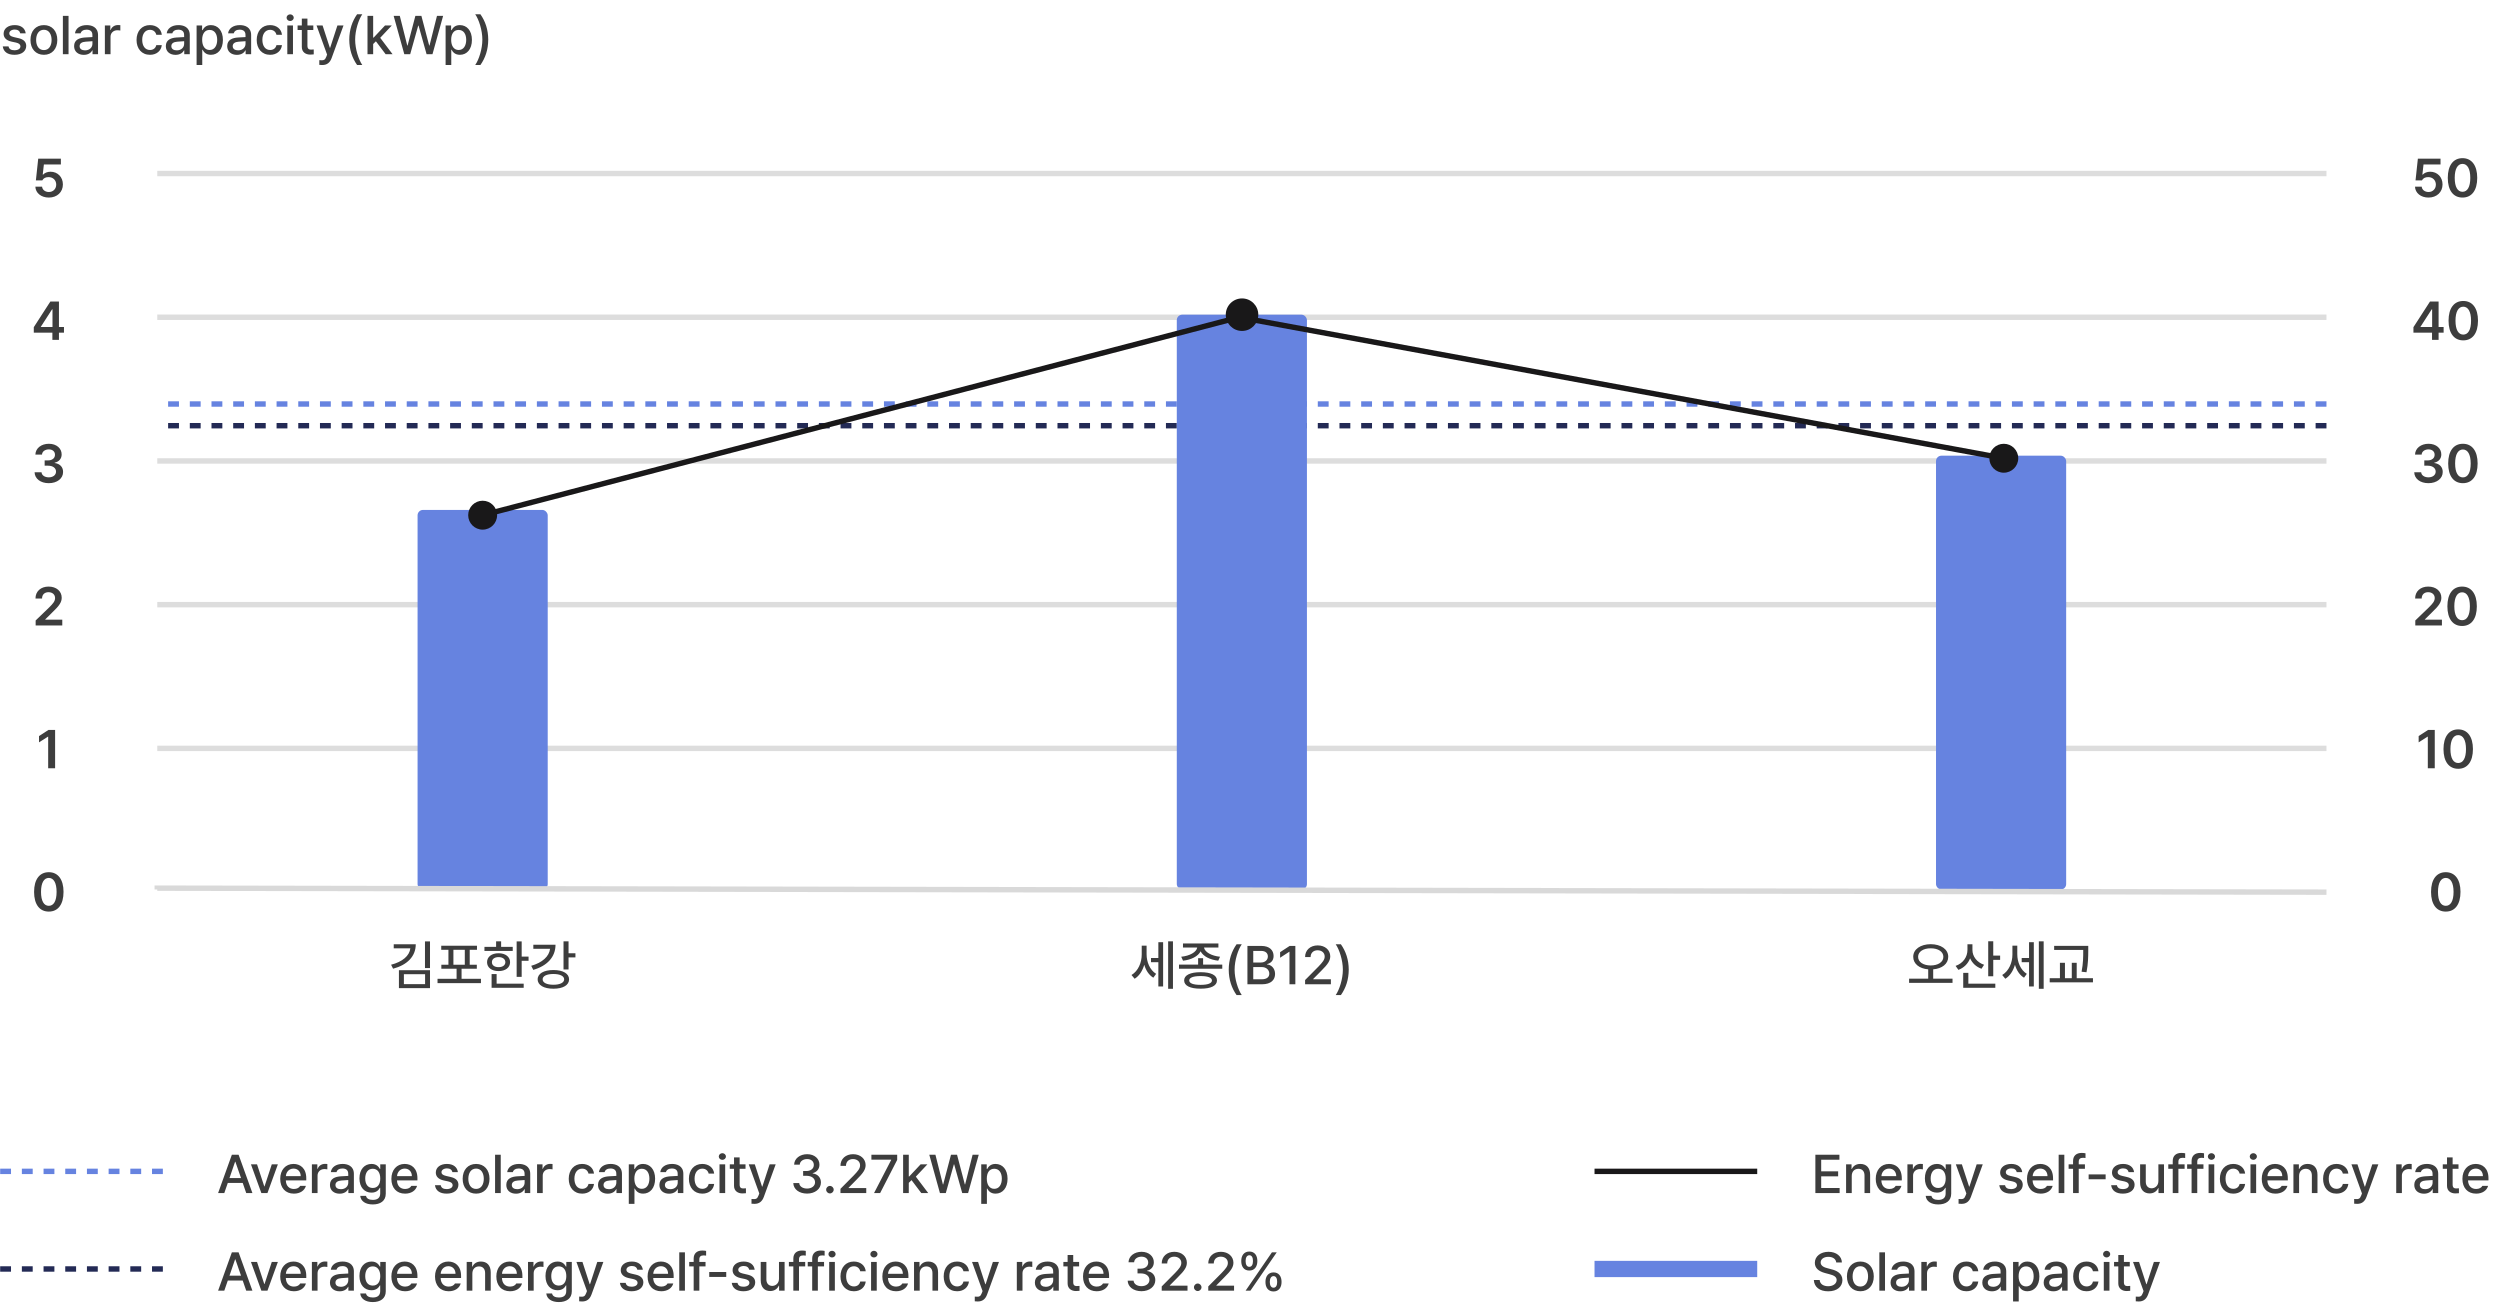 <svg xmlns="http://www.w3.org/2000/svg" width="461" height="241" viewBox="0 0 461 241" fill="none"><path d="M76.666 174.127C76.666 176.373 75.074 177.945 72.486 178.629L72.115 177.896C74.225 177.35 75.504 176.256 75.67 174.869H72.603V174.127H76.666ZM79.293 173.59V178.512H78.365V173.59H79.293ZM79.293 178.902V182.213H73.561V178.902H79.293ZM74.478 179.645V181.471H78.385V179.645H74.478ZM88.688 180.494V181.285H80.68V180.494H84.195V178.629H81.383V177.896H82.691V175.143H81.363V174.391H87.955V175.143H86.617V177.896H87.926V178.629H85.113V180.494H88.688ZM83.609 177.896H85.709V175.143H83.609V177.896ZM96.197 173.59V176.402H97.467V177.174H96.197V180.133H95.269V173.59H96.197ZM94.547 174.605V175.357H89.332V174.605H91.481V173.58H92.408V174.605H94.547ZM91.939 175.777C93.199 175.777 94.059 176.432 94.059 177.428C94.059 178.424 93.199 179.068 91.939 179.068C90.67 179.068 89.811 178.424 89.811 177.428C89.811 176.432 90.67 175.777 91.939 175.777ZM91.939 176.49C91.197 176.49 90.699 176.852 90.709 177.428C90.699 177.994 91.197 178.346 91.939 178.346C92.682 178.346 93.18 177.994 93.189 177.428C93.18 176.852 92.682 176.49 91.939 176.49ZM96.568 181.393V182.145H90.65V179.615H91.578V181.393H96.568ZM104.84 173.58V175.787H106.109V176.539H104.84V178.775H103.912V173.58H104.84ZM102.438 174.205C102.438 176.471 100.904 178.102 98.336 178.844L97.955 178.092C100.001 177.511 101.266 176.373 101.432 174.957H98.346V174.205H102.438ZM102.047 178.873C103.814 178.873 104.938 179.527 104.938 180.592C104.938 181.666 103.814 182.32 102.047 182.32C100.289 182.32 99.137 181.666 99.147 180.592C99.137 179.527 100.289 178.873 102.047 178.873ZM102.047 179.605C100.826 179.605 100.055 179.977 100.064 180.592C100.055 181.207 100.826 181.588 102.047 181.588C103.258 181.588 104.029 181.207 104.029 180.592C104.029 179.977 103.258 179.605 102.047 179.605Z" fill="#3D3D3D"></path><path d="M211.432 175.973C211.432 177.369 212.018 178.863 213.189 179.576L212.672 180.289C211.852 179.796 211.295 178.922 211.002 177.906C210.675 179.02 210.074 179.967 209.225 180.484L208.648 179.791C209.889 179.049 210.533 177.506 210.533 176.012V174.381H211.432V175.973ZM216.295 173.58V182.33H215.406V173.58H216.295ZM214.479 173.746V181.9H213.6V177.428H212.242V176.656H213.6V173.746H214.479ZM221.852 176.695V177.877H225.387V178.639H217.408V177.877H220.934V176.695H221.852ZM221.393 179.273C223.287 179.273 224.41 179.811 224.41 180.797C224.41 181.773 223.287 182.32 221.393 182.311C219.488 182.32 218.355 181.773 218.355 180.797C218.355 179.811 219.488 179.273 221.393 179.273ZM221.393 179.986C220.045 179.986 219.293 180.27 219.293 180.797C219.293 181.324 220.045 181.607 221.393 181.607C222.721 181.607 223.482 181.324 223.482 180.797C223.482 180.27 222.721 179.986 221.393 179.986ZM224.674 173.98V174.723H222.018C222.149 175.558 223.39 176.266 224.977 176.422L224.645 177.154C223.121 176.979 221.871 176.354 221.393 175.426C220.914 176.354 219.664 176.979 218.15 177.154L217.818 176.422C219.396 176.266 220.636 175.567 220.768 174.723H218.141V173.98H224.674ZM226.578 178.805C226.588 176.969 227.105 175.436 228.023 174.127H228.98C228.307 175.094 227.662 177.066 227.662 178.805C227.662 180.553 228.307 182.516 228.98 183.492H228.023C227.105 182.184 226.588 180.65 226.578 178.805ZM230.025 181.5V174.43H232.613C234.117 174.43 234.85 175.24 234.85 176.285C234.85 177.164 234.312 177.613 233.658 177.779V177.848C234.361 177.887 235.123 178.502 235.123 179.596C235.123 180.68 234.381 181.5 232.73 181.5H230.025ZM232.633 180.582C233.648 180.582 234.059 180.133 234.059 179.547C234.059 178.873 233.521 178.326 232.672 178.326H231.1V180.582H232.633ZM232.525 177.486C233.238 177.486 233.795 177.047 233.795 176.373C233.795 175.787 233.395 175.348 232.545 175.348H231.1V177.486H232.525ZM238.863 174.43V181.5H237.779V175.504H237.74L236.051 176.607V175.582L237.809 174.43H238.863ZM240.66 181.5V180.719L243.111 178.248C243.883 177.438 244.273 176.988 244.273 176.373C244.273 175.68 243.707 175.23 242.965 175.23C242.184 175.23 241.676 175.729 241.676 176.48H240.66C240.65 175.191 241.637 174.332 242.984 174.332C244.352 174.332 245.289 175.191 245.299 176.344C245.289 177.135 244.918 177.76 243.59 179.068L242.154 180.523V180.582H245.416V181.5H240.66ZM248.707 178.805C248.697 180.65 248.18 182.184 247.262 183.492H246.305C246.979 182.516 247.623 180.553 247.623 178.805C247.623 177.066 246.979 175.094 246.305 174.127H247.262C248.18 175.436 248.697 176.969 248.707 178.805Z" fill="#3D3D3D"></path><path d="M356.021 174.107C357.896 174.117 359.254 175.035 359.254 176.432C359.254 177.745 358.116 178.609 356.48 178.746V180.465H360.045V181.236H352.037V180.465H355.562V178.746C353.937 178.609 352.799 177.745 352.799 176.432C352.799 175.035 354.156 174.117 356.021 174.107ZM356.021 174.869C354.674 174.859 353.697 175.484 353.697 176.432C353.697 177.418 354.674 178.023 356.021 178.033C357.379 178.023 358.355 177.418 358.355 176.432C358.355 175.484 357.379 174.859 356.021 174.869ZM363.717 175.182C363.717 176.354 364.537 177.457 365.865 177.906L365.387 178.639C364.405 178.292 363.678 177.594 363.287 176.715C362.906 177.696 362.154 178.463 361.129 178.844L360.611 178.111C361.998 177.633 362.799 176.461 362.799 175.152V174.117H363.717V175.182ZM367.555 173.57V176.207H368.824V176.998H367.555V180.025H366.627V173.57H367.555ZM367.936 181.393V182.145H362.018V179.4H362.965V181.393H367.936ZM371.988 175.973C371.988 177.369 372.574 178.863 373.746 179.576L373.229 180.289C372.408 179.796 371.852 178.922 371.559 177.906C371.231 179.02 370.631 179.967 369.781 180.484L369.205 179.791C370.445 179.049 371.09 177.506 371.09 176.012V174.381H371.988V175.973ZM376.852 173.58V182.33H375.963V173.58H376.852ZM375.035 173.746V181.9H374.156V177.428H372.799V176.656H374.156V173.746H375.035ZM385.074 174.42V175.357C385.064 176.461 385.064 177.613 384.752 179.283L383.844 179.186C384.146 177.604 384.146 176.432 384.146 175.357V175.172H378.785V174.42H385.074ZM385.943 180.377V181.148H377.965V180.377H379.85V177.545H380.777V180.377H382.037V177.545H382.945V180.377H385.943Z" fill="#3D3D3D"></path><path d="M429 78.5H29" stroke="#232A55" stroke-dasharray="2 2"></path><path d="M429 32H29" stroke="#DDDDDD"></path><path d="M429 58.5H29" stroke="#DDDDDD"></path><path d="M429 85H29" stroke="#DDDDDD"></path><path d="M429 111.5H29" stroke="#DDDDDD"></path><path d="M429 138H29" stroke="#DDDDDD"></path><rect x="77" y="94.029" width="24" height="70" rx="1" fill="#6683E0"></rect><rect x="217" y="58.029" width="24" height="106" rx="1" fill="#6683E0"></rect><rect x="357" y="84.029" width="24" height="80" rx="1" fill="#6683E0"></rect><path d="M29 164.019L29 163.776L429 164.514" stroke="#D9D9D9"></path><path d="M429 74.5H29" stroke="#6683E0" stroke-dasharray="2 2"></path><path d="M86.333 95C86.333 96.473 87.527 97.667 89 97.667C90.473 97.667 91.667 96.473 91.667 95C91.667 93.527 90.473 92.333 89 92.333C87.527 92.333 86.333 93.527 86.333 95ZM228.5 58.5L228.591 58.008L228.481 57.988L228.373 58.016L228.5 58.5ZM366.833 84.5C366.833 85.973 368.027 87.167 369.5 87.167C370.973 87.167 372.167 85.973 372.167 84.5C372.167 83.027 370.973 81.833 369.5 81.833C368.027 81.833 366.833 83.027 366.833 84.5ZM89.127 95.484L228.627 58.984L228.373 58.016L88.873 94.516L89.127 95.484ZM228.409 58.992L369.409 84.992L369.591 84.008L228.591 58.008L228.409 58.992Z" fill="#191819"></path><path d="M9.01 36.431C7.594 36.431 6.559 35.591 6.52 34.419H7.76C7.799 34.995 8.336 35.405 9.01 35.405C9.801 35.405 10.367 34.829 10.367 34.048C10.367 33.237 9.781 32.661 8.971 32.661C8.424 32.651 8.023 32.847 7.799 33.267H6.617L7.047 29.263H11.227V30.327H8.092L7.877 32.202H7.945C8.219 31.89 8.736 31.665 9.312 31.665C10.631 31.665 11.598 32.651 11.598 34.009C11.598 35.425 10.533 36.431 9.01 36.431Z" fill="#3D3D3D"></path><path d="M6.231 61.349V60.333L9.288 55.597H10.87V60.304H11.798V61.349H10.87V62.667H9.659V61.349H6.231ZM7.53 60.304H9.679V57.042H9.601L7.53 60.255V60.304Z" fill="#3D3D3D"></path><path d="M8.995 89.098C7.481 89.098 6.407 88.277 6.378 87.086H7.657C7.696 87.652 8.263 88.023 8.995 88.023C9.776 88.023 10.333 87.594 10.333 86.969C10.333 86.334 9.786 85.875 8.868 85.875H8.233V84.898H8.868C9.62 84.898 10.148 84.478 10.138 83.863C10.148 83.268 9.698 82.867 9.005 82.867C8.341 82.867 7.765 83.238 7.745 83.834H6.524C6.554 82.643 7.628 81.832 9.015 81.832C10.45 81.832 11.378 82.711 11.368 83.795C11.378 84.586 10.851 85.162 10.079 85.318V85.377C11.075 85.514 11.642 86.148 11.632 87.037C11.642 88.228 10.528 89.098 8.995 89.098Z" fill="#3D3D3D"></path><path d="M6.573 115.333V114.415L9.073 112.003C9.786 111.29 10.157 110.87 10.157 110.274C10.157 109.62 9.64 109.2 8.946 109.2C8.214 109.2 7.745 109.659 7.755 110.372H6.544C6.534 109.034 7.54 108.165 8.956 108.165C10.401 108.165 11.378 109.024 11.378 110.216C11.378 111.017 10.987 111.661 9.601 112.97L8.341 114.22V114.269H11.485V115.333H6.573Z" fill="#3D3D3D"></path><path d="M10.162 134.597V141.667H8.883V135.837H8.844L7.193 136.892V135.729L8.941 134.597H10.162Z" fill="#3D3D3D"></path><path d="M9 168.098C7.301 168.098 6.285 166.779 6.285 164.465C6.285 162.16 7.301 160.832 9 160.832C10.69 160.832 11.715 162.16 11.715 164.465C11.715 166.779 10.699 168.098 9 168.098ZM9 167.033C9.889 167.033 10.435 166.164 10.435 164.465C10.435 162.775 9.879 161.887 9 161.887C8.121 161.887 7.564 162.775 7.564 164.465C7.564 166.164 8.111 167.033 9 167.033Z" fill="#3D3D3D"></path><path d="M447.816 36.431C446.4 36.431 445.365 35.591 445.326 34.419H446.566C446.605 34.995 447.143 35.405 447.816 35.405C448.607 35.405 449.174 34.829 449.174 34.048C449.174 33.237 448.588 32.661 447.777 32.661C447.23 32.651 446.83 32.847 446.605 33.267H445.424L445.854 29.263H450.033V30.327H446.898L446.684 32.202H446.752C447.025 31.89 447.543 31.665 448.119 31.665C449.438 31.665 450.404 32.651 450.404 34.009C450.404 35.425 449.34 36.431 447.816 36.431ZM454.086 36.431C452.387 36.431 451.371 35.112 451.371 32.798C451.371 30.493 452.387 29.165 454.086 29.165C455.775 29.165 456.801 30.493 456.801 32.798C456.801 35.112 455.785 36.431 454.086 36.431ZM454.086 35.366C454.975 35.366 455.521 34.497 455.521 32.798C455.521 31.108 454.965 30.22 454.086 30.22C453.207 30.22 452.65 31.108 452.65 32.798C452.65 34.497 453.197 35.366 454.086 35.366Z" fill="#3D3D3D"></path><path d="M445.038 61.349V60.333L448.095 55.597H449.677V60.304H450.604V61.349H449.677V62.667H448.466V61.349H445.038ZM446.337 60.304H448.485V57.042H448.407L446.337 60.255V60.304ZM454.228 62.765C452.528 62.765 451.513 61.446 451.513 59.132C451.513 56.827 452.528 55.499 454.228 55.499C455.917 55.499 456.942 56.827 456.942 59.132C456.942 61.446 455.927 62.765 454.228 62.765ZM454.228 61.7C455.116 61.7 455.663 60.831 455.663 59.132C455.663 57.442 455.106 56.554 454.228 56.554C453.349 56.554 452.792 57.442 452.792 59.132C452.792 60.831 453.339 61.7 454.228 61.7Z" fill="#3D3D3D"></path><path d="M447.802 89.098C446.288 89.098 445.214 88.277 445.185 87.086H446.464C446.503 87.652 447.069 88.023 447.802 88.023C448.583 88.023 449.14 87.594 449.14 86.969C449.14 86.334 448.593 85.875 447.675 85.875H447.04V84.898H447.675C448.427 84.898 448.954 84.478 448.944 83.863C448.954 83.268 448.505 82.867 447.812 82.867C447.147 82.867 446.571 83.238 446.552 83.834H445.331C445.36 82.643 446.435 81.832 447.821 81.832C449.257 81.832 450.185 82.711 450.175 83.795C450.185 84.586 449.657 85.162 448.886 85.318V85.377C449.882 85.514 450.448 86.148 450.438 87.037C450.448 88.228 449.335 89.098 447.802 89.098ZM454.159 89.098C452.46 89.098 451.444 87.779 451.444 85.465C451.444 83.16 452.46 81.832 454.159 81.832C455.849 81.832 456.874 83.16 456.874 85.465C456.874 87.779 455.858 89.098 454.159 89.098ZM454.159 88.033C455.048 88.033 455.595 87.164 455.595 85.465C455.595 83.775 455.038 82.887 454.159 82.887C453.28 82.887 452.724 83.775 452.724 85.465C452.724 87.164 453.271 88.033 454.159 88.033Z" fill="#3D3D3D"></path><path d="M445.38 115.333V114.415L447.88 112.003C448.593 111.29 448.964 110.87 448.964 110.274C448.964 109.62 448.446 109.2 447.753 109.2C447.021 109.2 446.552 109.659 446.562 110.372H445.351C445.341 109.034 446.347 108.165 447.763 108.165C449.208 108.165 450.185 109.024 450.185 110.216C450.185 111.017 449.794 111.661 448.407 112.97L447.147 114.22V114.269H450.292V115.333H445.38ZM454.013 115.431C452.313 115.431 451.298 114.112 451.298 111.798C451.298 109.493 452.313 108.165 454.013 108.165C455.702 108.165 456.728 109.493 456.728 111.798C456.728 114.112 455.712 115.431 454.013 115.431ZM454.013 114.366C454.901 114.366 455.448 113.497 455.448 111.798C455.448 110.108 454.892 109.22 454.013 109.22C453.134 109.22 452.577 110.108 452.577 111.798C452.577 113.497 453.124 114.366 454.013 114.366Z" fill="#3D3D3D"></path><path d="M448.969 134.597V141.667H447.689V135.837H447.65L446 136.892V135.729L447.748 134.597H448.969ZM453.295 141.765C451.596 141.765 450.58 140.446 450.58 138.132C450.58 135.827 451.596 134.499 453.295 134.499C454.984 134.499 456.01 135.827 456.01 138.132C456.01 140.446 454.994 141.765 453.295 141.765ZM453.295 140.7C454.184 140.7 454.73 139.831 454.73 138.132C454.73 136.442 454.174 135.554 453.295 135.554C452.416 135.554 451.859 136.442 451.859 138.132C451.859 139.831 452.406 140.7 453.295 140.7Z" fill="#3D3D3D"></path><path d="M451 168.098C449.301 168.098 448.285 166.779 448.285 164.465C448.285 162.16 449.301 160.832 451 160.832C452.689 160.832 453.715 162.16 453.715 164.465C453.715 166.779 452.699 168.098 451 168.098ZM451 167.033C451.889 167.033 452.436 166.164 452.436 164.465C452.436 162.775 451.879 161.887 451 161.887C450.121 161.887 449.564 162.775 449.564 164.465C449.564 166.164 450.111 167.033 451 167.033Z" fill="#3D3D3D"></path><path d="M3.732 6.143C3.635 5.723 3.303 5.449 2.727 5.449C2.131 5.449 1.701 5.762 1.711 6.162C1.701 6.475 1.955 6.699 2.541 6.836L3.381 7.031C4.357 7.246 4.826 7.715 4.836 8.467C4.826 9.424 4.025 10.107 2.668 10.107C1.398 10.107 0.637 9.541 0.51 8.555H1.574C1.662 9.033 2.033 9.268 2.658 9.268C3.332 9.268 3.762 8.994 3.771 8.545C3.762 8.203 3.508 7.979 2.951 7.852L2.121 7.676C1.164 7.461 0.666 6.953 0.666 6.221C0.666 5.273 1.486 4.629 2.717 4.629C3.898 4.629 4.631 5.234 4.738 6.143H3.732ZM8.098 10.107C6.594 10.107 5.617 9.014 5.617 7.373C5.617 5.723 6.594 4.629 8.098 4.629C9.592 4.629 10.568 5.723 10.568 7.373C10.568 9.014 9.592 10.107 8.098 10.107ZM8.098 9.238C9.055 9.238 9.514 8.389 9.514 7.373C9.514 6.357 9.055 5.488 8.098 5.488C7.121 5.488 6.662 6.357 6.662 7.373C6.662 8.389 7.121 9.238 8.098 9.238ZM12.639 2.93V10H11.594V2.93H12.639ZM13.664 8.506C13.664 7.295 14.69 6.982 15.646 6.914C15.998 6.89 16.794 6.846 17.043 6.836L17.033 6.416C17.033 5.82 16.672 5.469 15.959 5.469C15.344 5.469 14.973 5.752 14.865 6.143H13.83C13.928 5.264 14.748 4.629 15.998 4.629C16.838 4.629 18.078 4.941 18.078 6.475V10H17.062V9.277H17.023C16.818 9.678 16.33 10.117 15.451 10.117C14.445 10.117 13.664 9.541 13.664 8.506ZM14.68 8.516C14.68 9.023 15.1 9.287 15.685 9.287C16.535 9.287 17.043 8.721 17.043 8.086V7.598L15.793 7.686C15.109 7.734 14.68 7.988 14.68 8.516ZM19.338 10V4.697H20.344V5.537H20.402C20.598 4.971 21.125 4.619 21.75 4.619C21.877 4.619 22.082 4.629 22.189 4.639V5.635C22.102 5.615 21.857 5.576 21.643 5.576C20.92 5.576 20.383 6.074 20.383 6.768V10H19.338ZM27.658 10.107C26.115 10.107 25.178 8.965 25.178 7.373C25.178 5.752 26.145 4.629 27.639 4.629C28.85 4.629 29.729 5.342 29.836 6.416H28.82C28.713 5.918 28.312 5.498 27.658 5.498C26.799 5.498 26.223 6.211 26.223 7.344C26.223 8.506 26.789 9.219 27.658 9.219C28.244 9.219 28.693 8.896 28.82 8.32H29.836C29.719 9.346 28.908 10.107 27.658 10.107ZM30.578 8.506C30.578 7.295 31.604 6.982 32.56 6.914C32.912 6.89 33.708 6.846 33.957 6.836L33.947 6.416C33.947 5.82 33.586 5.469 32.873 5.469C32.258 5.469 31.887 5.752 31.779 6.143H30.744C30.842 5.264 31.662 4.629 32.912 4.629C33.752 4.629 34.992 4.941 34.992 6.475V10H33.977V9.277H33.938C33.732 9.678 33.244 10.117 32.365 10.117C31.359 10.117 30.578 9.541 30.578 8.506ZM31.594 8.516C31.594 9.023 32.014 9.287 32.6 9.287C33.449 9.287 33.957 8.721 33.957 8.086V7.598L32.707 7.686C32.023 7.734 31.594 7.988 31.594 8.516ZM36.252 11.992V4.697H37.268V5.557H37.355C37.541 5.225 37.902 4.629 38.879 4.629C40.158 4.629 41.105 5.635 41.105 7.363C41.105 9.072 40.178 10.107 38.889 10.107C37.922 10.107 37.541 9.521 37.355 9.17H37.297V11.992H36.252ZM37.277 7.344C37.277 8.457 37.766 9.219 38.654 9.219C39.572 9.219 40.051 8.408 40.051 7.344C40.051 6.299 39.582 5.518 38.654 5.518C37.756 5.518 37.277 6.24 37.277 7.344ZM41.897 8.506C41.897 7.295 42.922 6.982 43.879 6.914C44.23 6.89 45.026 6.846 45.275 6.836L45.266 6.416C45.266 5.82 44.904 5.469 44.191 5.469C43.576 5.469 43.205 5.752 43.098 6.143H42.062C42.16 5.264 42.98 4.629 44.23 4.629C45.07 4.629 46.31 4.941 46.31 6.475V10H45.295V9.277H45.256C45.051 9.678 44.562 10.117 43.684 10.117C42.678 10.117 41.897 9.541 41.897 8.506ZM42.912 8.516C42.912 9.023 43.332 9.287 43.918 9.287C44.768 9.287 45.275 8.721 45.275 8.086V7.598L44.025 7.686C43.342 7.734 42.912 7.988 42.912 8.516ZM49.816 10.107C48.273 10.107 47.336 8.965 47.336 7.373C47.336 5.752 48.303 4.629 49.797 4.629C51.008 4.629 51.887 5.342 51.994 6.416H50.978C50.871 5.918 50.471 5.498 49.816 5.498C48.957 5.498 48.381 6.211 48.381 7.344C48.381 8.506 48.947 9.219 49.816 9.219C50.402 9.219 50.852 8.896 50.978 8.32H51.994C51.877 9.346 51.066 10.107 49.816 10.107ZM52.98 10V4.697H54.025V10H52.98ZM53.508 3.877C53.147 3.877 52.844 3.604 52.844 3.262C52.844 2.92 53.147 2.646 53.508 2.646C53.859 2.646 54.162 2.92 54.162 3.262C54.162 3.604 53.859 3.877 53.508 3.877ZM57.775 4.697V5.527H56.691V8.438C56.691 9.033 56.994 9.141 57.326 9.15C57.473 9.15 57.707 9.131 57.853 9.121V10.029C57.707 10.049 57.482 10.068 57.199 10.068C56.379 10.068 55.647 9.619 55.656 8.652V5.527H54.875V4.697H55.656V3.428H56.691V4.697H57.775ZM59.435 11.992C59.221 11.992 59.016 11.982 58.879 11.963V11.094C58.996 11.104 59.201 11.113 59.348 11.113C59.67 11.113 59.943 11.084 60.188 10.42L60.315 10.068L58.371 4.697H59.484L60.822 8.809H60.881L62.219 4.697H63.342L61.154 10.703C60.852 11.543 60.305 11.992 59.435 11.992ZM64.406 7.305C64.416 5.469 64.934 3.936 65.852 2.627H66.809C66.135 3.594 65.49 5.566 65.49 7.305C65.49 9.053 66.135 11.016 66.809 11.992H65.852C64.934 10.684 64.416 9.15 64.406 7.305ZM67.766 10V2.93H68.811V6.934H68.898L70.998 4.697H72.248L70.109 6.973L72.394 10H71.115L69.318 7.617L68.811 8.115V10H67.766ZM74.553 10L72.59 2.93H73.723L75.1 8.398H75.158L76.594 2.93H77.707L79.143 8.398H79.201L80.578 2.93H81.711L79.748 10H78.664L77.18 4.717H77.121L75.637 10H74.553ZM82.17 11.992V4.697H83.186V5.557H83.273C83.459 5.225 83.82 4.629 84.797 4.629C86.076 4.629 87.023 5.635 87.023 7.363C87.023 9.072 86.096 10.107 84.807 10.107C83.84 10.107 83.459 9.521 83.273 9.17H83.215V11.992H82.17ZM83.195 7.344C83.195 8.457 83.684 9.219 84.572 9.219C85.49 9.219 85.969 8.408 85.969 7.344C85.969 6.299 85.5 5.518 84.572 5.518C83.674 5.518 83.195 6.24 83.195 7.344ZM90.031 7.305C90.022 9.15 89.504 10.684 88.586 11.992H87.629C88.303 11.016 88.947 9.053 88.947 7.305C88.947 5.566 88.303 3.594 87.629 2.627H88.586C89.504 3.936 90.022 5.469 90.031 7.305Z" fill="#3D3D3D"></path><circle cx="229.031" cy="58.029" r="3" fill="#191819"></circle><path d="M30.031 216H15.031H0.031" stroke="#6683E0" stroke-dasharray="2 2"></path><path d="M41.359 220H40.217L42.756 212.93H43.996L46.545 220H45.402L44.758 218.135H42.004L41.359 220ZM42.316 217.236H44.445L43.4 214.219H43.352L42.316 217.236ZM51.242 214.697L49.318 220H48.195L46.272 214.697H47.395L48.732 218.77H48.781L50.119 214.697H51.242ZM54.191 220.107C52.629 220.107 51.672 219.033 51.672 217.383C51.672 215.752 52.648 214.629 54.123 214.629C55.334 214.629 56.477 215.381 56.477 217.295V217.666H52.707C52.736 218.672 53.327 219.248 54.201 219.248C54.797 219.248 55.178 218.994 55.353 218.672H56.408C56.174 219.531 55.353 220.107 54.191 220.107ZM52.717 216.885H55.451C55.451 216.074 54.934 215.488 54.133 215.488C53.298 215.488 52.756 216.133 52.717 216.885ZM57.512 220V214.697H58.518V215.537H58.576C58.772 214.971 59.299 214.619 59.924 214.619C60.051 214.619 60.256 214.629 60.363 214.639V215.635C60.275 215.615 60.031 215.576 59.816 215.576C59.094 215.576 58.557 216.074 58.557 216.768V220H57.512ZM60.842 218.506C60.842 217.295 61.867 216.982 62.824 216.914C63.176 216.89 63.972 216.846 64.221 216.836L64.211 216.416C64.211 215.82 63.85 215.469 63.137 215.469C62.522 215.469 62.15 215.752 62.043 216.143H61.008C61.105 215.264 61.926 214.629 63.176 214.629C64.016 214.629 65.256 214.941 65.256 216.475V220H64.24V219.277H64.201C63.996 219.678 63.508 220.117 62.629 220.117C61.623 220.117 60.842 219.541 60.842 218.506ZM61.857 218.516C61.857 219.023 62.277 219.287 62.863 219.287C63.713 219.287 64.221 218.721 64.221 218.086V217.598L62.971 217.686C62.287 217.734 61.857 217.988 61.857 218.516ZM68.742 222.1C67.404 222.1 66.525 221.504 66.428 220.518H67.492C67.59 221.016 68.059 221.26 68.752 221.26C69.582 221.26 70.109 220.908 70.109 220.078V219.033H70.041C69.856 219.375 69.475 219.922 68.498 219.922C67.248 219.922 66.281 218.984 66.281 217.295C66.281 215.605 67.228 214.629 68.508 214.629C69.494 214.629 69.856 215.225 70.051 215.557H70.119V214.697H71.135V220.117C71.135 221.475 70.109 222.1 68.742 222.1ZM68.732 219.062C69.621 219.062 70.119 218.408 70.119 217.314C70.119 216.24 69.631 215.518 68.732 215.518C67.805 215.518 67.346 216.299 67.346 217.314C67.346 218.35 67.824 219.062 68.732 219.062ZM74.689 220.107C73.127 220.107 72.17 219.033 72.17 217.383C72.17 215.752 73.147 214.629 74.621 214.629C75.832 214.629 76.975 215.381 76.975 217.295V217.666H73.205C73.234 218.672 73.825 219.248 74.699 219.248C75.295 219.248 75.676 218.994 75.852 218.672H76.906C76.672 219.531 75.852 220.107 74.689 220.107ZM73.215 216.885H75.949C75.949 216.074 75.432 215.488 74.631 215.488C73.796 215.488 73.254 216.133 73.215 216.885ZM83.43 216.143C83.332 215.723 83 215.449 82.424 215.449C81.828 215.449 81.398 215.762 81.408 216.162C81.398 216.475 81.652 216.699 82.238 216.836L83.078 217.031C84.055 217.246 84.523 217.715 84.533 218.467C84.523 219.424 83.723 220.107 82.365 220.107C81.096 220.107 80.334 219.541 80.207 218.555H81.272C81.359 219.033 81.731 219.268 82.356 219.268C83.029 219.268 83.459 218.994 83.469 218.545C83.459 218.203 83.205 217.979 82.648 217.852L81.818 217.676C80.861 217.461 80.363 216.953 80.363 216.221C80.363 215.273 81.184 214.629 82.414 214.629C83.596 214.629 84.328 215.234 84.436 216.143H83.43ZM87.795 220.107C86.291 220.107 85.314 219.014 85.314 217.373C85.314 215.723 86.291 214.629 87.795 214.629C89.289 214.629 90.266 215.723 90.266 217.373C90.266 219.014 89.289 220.107 87.795 220.107ZM87.795 219.238C88.752 219.238 89.211 218.389 89.211 217.373C89.211 216.357 88.752 215.488 87.795 215.488C86.818 215.488 86.359 216.357 86.359 217.373C86.359 218.389 86.818 219.238 87.795 219.238ZM92.336 212.93V220H91.291V212.93H92.336ZM93.361 218.506C93.361 217.295 94.387 216.982 95.344 216.914C95.695 216.89 96.491 216.846 96.74 216.836L96.731 216.416C96.731 215.82 96.369 215.469 95.656 215.469C95.041 215.469 94.67 215.752 94.562 216.143H93.527C93.625 215.264 94.445 214.629 95.695 214.629C96.535 214.629 97.775 214.941 97.775 216.475V220H96.76V219.277H96.721C96.516 219.678 96.027 220.117 95.148 220.117C94.143 220.117 93.361 219.541 93.361 218.506ZM94.377 218.516C94.377 219.023 94.797 219.287 95.383 219.287C96.232 219.287 96.74 218.721 96.74 218.086V217.598L95.49 217.686C94.807 217.734 94.377 217.988 94.377 218.516ZM99.035 220V214.697H100.041V215.537H100.1C100.295 214.971 100.822 214.619 101.447 214.619C101.574 214.619 101.779 214.629 101.887 214.639V215.635C101.799 215.615 101.555 215.576 101.34 215.576C100.617 215.576 100.08 216.074 100.08 216.768V220H99.035ZM107.355 220.107C105.812 220.107 104.875 218.965 104.875 217.373C104.875 215.752 105.842 214.629 107.336 214.629C108.547 214.629 109.426 215.342 109.533 216.416H108.518C108.41 215.918 108.01 215.498 107.355 215.498C106.496 215.498 105.92 216.211 105.92 217.344C105.92 218.506 106.486 219.219 107.355 219.219C107.941 219.219 108.391 218.896 108.518 218.32H109.533C109.416 219.346 108.605 220.107 107.355 220.107ZM110.275 218.506C110.275 217.295 111.301 216.982 112.258 216.914C112.609 216.89 113.405 216.846 113.654 216.836L113.645 216.416C113.645 215.82 113.283 215.469 112.57 215.469C111.955 215.469 111.584 215.752 111.477 216.143H110.441C110.539 215.264 111.359 214.629 112.609 214.629C113.449 214.629 114.689 214.941 114.689 216.475V220H113.674V219.277H113.635C113.43 219.678 112.941 220.117 112.062 220.117C111.057 220.117 110.275 219.541 110.275 218.506ZM111.291 218.516C111.291 219.023 111.711 219.287 112.297 219.287C113.146 219.287 113.654 218.721 113.654 218.086V217.598L112.404 217.686C111.721 217.734 111.291 217.988 111.291 218.516ZM115.949 221.992V214.697H116.965V215.557H117.053C117.238 215.225 117.6 214.629 118.576 214.629C119.855 214.629 120.803 215.635 120.803 217.363C120.803 219.072 119.875 220.107 118.586 220.107C117.619 220.107 117.238 219.521 117.053 219.17H116.994V221.992H115.949ZM116.975 217.344C116.975 218.457 117.463 219.219 118.352 219.219C119.27 219.219 119.748 218.408 119.748 217.344C119.748 216.299 119.279 215.518 118.352 215.518C117.453 215.518 116.975 216.24 116.975 217.344ZM121.594 218.506C121.594 217.295 122.619 216.982 123.576 216.914C123.928 216.89 124.724 216.846 124.973 216.836L124.963 216.416C124.963 215.82 124.602 215.469 123.889 215.469C123.273 215.469 122.902 215.752 122.795 216.143H121.76C121.857 215.264 122.678 214.629 123.928 214.629C124.768 214.629 126.008 214.941 126.008 216.475V220H124.992V219.277H124.953C124.748 219.678 124.26 220.117 123.381 220.117C122.375 220.117 121.594 219.541 121.594 218.506ZM122.609 218.516C122.609 219.023 123.029 219.287 123.615 219.287C124.465 219.287 124.973 218.721 124.973 218.086V217.598L123.723 217.686C123.039 217.734 122.609 217.988 122.609 218.516ZM129.514 220.107C127.971 220.107 127.033 218.965 127.033 217.373C127.033 215.752 128 214.629 129.494 214.629C130.705 214.629 131.584 215.342 131.691 216.416H130.676C130.568 215.918 130.168 215.498 129.514 215.498C128.654 215.498 128.078 216.211 128.078 217.344C128.078 218.506 128.645 219.219 129.514 219.219C130.1 219.219 130.549 218.896 130.676 218.32H131.691C131.574 219.346 130.764 220.107 129.514 220.107ZM132.678 220V214.697H133.723V220H132.678ZM133.205 213.877C132.844 213.877 132.541 213.604 132.541 213.262C132.541 212.92 132.844 212.646 133.205 212.646C133.557 212.646 133.859 212.92 133.859 213.262C133.859 213.604 133.557 213.877 133.205 213.877ZM137.473 214.697V215.527H136.389V218.438C136.389 219.033 136.691 219.141 137.023 219.15C137.17 219.15 137.404 219.131 137.551 219.121V220.029C137.404 220.049 137.18 220.068 136.896 220.068C136.076 220.068 135.344 219.619 135.354 218.652V215.527H134.572V214.697H135.354V213.428H136.389V214.697H137.473ZM139.133 221.992C138.918 221.992 138.713 221.982 138.576 221.963V221.094C138.693 221.104 138.898 221.113 139.045 221.113C139.367 221.113 139.641 221.084 139.885 220.42L140.012 220.068L138.068 214.697H139.182L140.52 218.809H140.578L141.916 214.697H143.039L140.852 220.703C140.549 221.543 140.002 221.992 139.133 221.992ZM148.83 220.098C147.365 220.098 146.32 219.307 146.281 218.154H147.375C147.414 218.779 148.029 219.17 148.82 219.17C149.67 219.17 150.295 218.701 150.295 218.018C150.295 217.324 149.709 216.816 148.703 216.816H148.098V215.938H148.703C149.504 215.938 150.07 215.488 150.07 214.814C150.07 214.17 149.592 213.73 148.84 213.73C148.127 213.73 147.502 214.121 147.473 214.766H146.438C146.467 213.613 147.531 212.832 148.85 212.832C150.236 212.832 151.115 213.711 151.105 214.756C151.115 215.557 150.617 216.143 149.855 216.328V216.377C150.822 216.514 151.379 217.158 151.379 218.057C151.379 219.238 150.295 220.098 148.83 220.098ZM153.039 220.068C152.658 220.068 152.336 219.756 152.346 219.375C152.336 218.994 152.658 218.682 153.039 218.682C153.41 218.682 153.732 218.994 153.732 219.375C153.732 219.756 153.41 220.068 153.039 220.068ZM154.982 220V219.219L157.434 216.748C158.205 215.938 158.596 215.488 158.596 214.873C158.596 214.18 158.029 213.73 157.287 213.73C156.506 213.73 155.998 214.229 155.998 214.98H154.982C154.973 213.691 155.959 212.832 157.307 212.832C158.674 212.832 159.611 213.691 159.621 214.844C159.611 215.635 159.24 216.26 157.912 217.568L156.477 219.023V219.082H159.738V220H154.982ZM161.174 220L164.328 213.906V213.848H160.686V212.93H165.441V213.887L162.297 220H161.174ZM166.535 220V212.93H167.58V216.934H167.668L169.768 214.697H171.018L168.879 216.973L171.164 220H169.885L168.088 217.617L167.58 218.115V220H166.535ZM173.322 220L171.359 212.93H172.492L173.869 218.398H173.928L175.363 212.93H176.477L177.912 218.398H177.971L179.348 212.93H180.48L178.518 220H177.434L175.949 214.717H175.891L174.406 220H173.322ZM180.939 221.992V214.697H181.955V215.557H182.043C182.229 215.225 182.59 214.629 183.566 214.629C184.846 214.629 185.793 215.635 185.793 217.363C185.793 219.072 184.865 220.107 183.576 220.107C182.609 220.107 182.229 219.521 182.043 219.17H181.984V221.992H180.939ZM181.965 217.344C181.965 218.457 182.453 219.219 183.342 219.219C184.26 219.219 184.738 218.408 184.738 217.344C184.738 216.299 184.27 215.518 183.342 215.518C182.443 215.518 181.965 216.24 181.965 217.344Z" fill="#3D3D3D"></path><path d="M30.031 234H15.031H0.031" stroke="#232A55" stroke-dasharray="2 2"></path><path d="M41.359 238H40.217L42.756 230.93H43.996L46.545 238H45.402L44.758 236.135H42.004L41.359 238ZM42.316 235.236H44.445L43.4 232.219H43.352L42.316 235.236ZM51.242 232.697L49.318 238H48.195L46.272 232.697H47.395L48.732 236.77H48.781L50.119 232.697H51.242ZM54.191 238.107C52.629 238.107 51.672 237.033 51.672 235.383C51.672 233.752 52.648 232.629 54.123 232.629C55.334 232.629 56.477 233.381 56.477 235.295V235.666H52.707C52.736 236.672 53.327 237.248 54.201 237.248C54.797 237.248 55.178 236.994 55.353 236.672H56.408C56.174 237.531 55.353 238.107 54.191 238.107ZM52.717 234.885H55.451C55.451 234.074 54.934 233.488 54.133 233.488C53.298 233.488 52.756 234.133 52.717 234.885ZM57.512 238V232.697H58.518V233.537H58.576C58.772 232.971 59.299 232.619 59.924 232.619C60.051 232.619 60.256 232.629 60.363 232.639V233.635C60.275 233.615 60.031 233.576 59.816 233.576C59.094 233.576 58.557 234.074 58.557 234.768V238H57.512ZM60.842 236.506C60.842 235.295 61.867 234.982 62.824 234.914C63.176 234.89 63.972 234.846 64.221 234.836L64.211 234.416C64.211 233.82 63.85 233.469 63.137 233.469C62.522 233.469 62.15 233.752 62.043 234.143H61.008C61.105 233.264 61.926 232.629 63.176 232.629C64.016 232.629 65.256 232.941 65.256 234.475V238H64.24V237.277H64.201C63.996 237.678 63.508 238.117 62.629 238.117C61.623 238.117 60.842 237.541 60.842 236.506ZM61.857 236.516C61.857 237.023 62.277 237.287 62.863 237.287C63.713 237.287 64.221 236.721 64.221 236.086V235.598L62.971 235.686C62.287 235.734 61.857 235.988 61.857 236.516ZM68.742 240.1C67.404 240.1 66.525 239.504 66.428 238.518H67.492C67.59 239.016 68.059 239.26 68.752 239.26C69.582 239.26 70.109 238.908 70.109 238.078V237.033H70.041C69.856 237.375 69.475 237.922 68.498 237.922C67.248 237.922 66.281 236.984 66.281 235.295C66.281 233.605 67.228 232.629 68.508 232.629C69.494 232.629 69.856 233.225 70.051 233.557H70.119V232.697H71.135V238.117C71.135 239.475 70.109 240.1 68.742 240.1ZM68.732 237.062C69.621 237.062 70.119 236.408 70.119 235.314C70.119 234.24 69.631 233.518 68.732 233.518C67.805 233.518 67.346 234.299 67.346 235.314C67.346 236.35 67.824 237.062 68.732 237.062ZM74.689 238.107C73.127 238.107 72.17 237.033 72.17 235.383C72.17 233.752 73.147 232.629 74.621 232.629C75.832 232.629 76.975 233.381 76.975 235.295V235.666H73.205C73.234 236.672 73.825 237.248 74.699 237.248C75.295 237.248 75.676 236.994 75.852 236.672H76.906C76.672 237.531 75.852 238.107 74.689 238.107ZM73.215 234.885H75.949C75.949 234.074 75.432 233.488 74.631 233.488C73.796 233.488 73.254 234.133 73.215 234.885ZM82.736 238.107C81.174 238.107 80.217 237.033 80.217 235.383C80.217 233.752 81.193 232.629 82.668 232.629C83.879 232.629 85.022 233.381 85.022 235.295V235.666H81.252C81.281 236.672 81.872 237.248 82.746 237.248C83.342 237.248 83.723 236.994 83.898 236.672H84.953C84.719 237.531 83.898 238.107 82.736 238.107ZM81.262 234.885H83.996C83.996 234.074 83.478 233.488 82.678 233.488C81.843 233.488 81.301 234.133 81.262 234.885ZM87.102 234.855V238H86.057V232.697H87.062V233.566H87.121C87.375 233 87.893 232.629 88.684 232.629C89.777 232.629 90.49 233.312 90.49 234.631V238H89.455V234.758C89.455 233.986 89.035 233.527 88.332 233.527C87.619 233.527 87.102 234.006 87.102 234.855ZM94.045 238.107C92.482 238.107 91.525 237.033 91.525 235.383C91.525 233.752 92.502 232.629 93.977 232.629C95.188 232.629 96.33 233.381 96.33 235.295V235.666H92.561C92.59 236.672 93.181 237.248 94.055 237.248C94.65 237.248 95.031 236.994 95.207 236.672H96.262C96.027 237.531 95.207 238.107 94.045 238.107ZM92.57 234.885H95.305C95.305 234.074 94.787 233.488 93.986 233.488C93.151 233.488 92.609 234.133 92.57 234.885ZM97.365 238V232.697H98.371V233.537H98.43C98.625 232.971 99.152 232.619 99.777 232.619C99.904 232.619 100.109 232.629 100.217 232.639V233.635C100.129 233.615 99.885 233.576 99.67 233.576C98.947 233.576 98.41 234.074 98.41 234.768V238H97.365ZM103.049 240.1C101.711 240.1 100.832 239.504 100.734 238.518H101.799C101.896 239.016 102.365 239.26 103.059 239.26C103.889 239.26 104.416 238.908 104.416 238.078V237.033H104.348C104.162 237.375 103.781 237.922 102.805 237.922C101.555 237.922 100.588 236.984 100.588 235.295C100.588 233.605 101.535 232.629 102.814 232.629C103.801 232.629 104.162 233.225 104.357 233.557H104.426V232.697H105.441V238.117C105.441 239.475 104.416 240.1 103.049 240.1ZM103.039 237.062C103.928 237.062 104.426 236.408 104.426 235.314C104.426 234.24 103.938 233.518 103.039 233.518C102.111 233.518 101.652 234.299 101.652 235.314C101.652 236.35 102.131 237.062 103.039 237.062ZM107.355 239.992C107.141 239.992 106.936 239.982 106.799 239.963V239.094C106.916 239.104 107.121 239.113 107.268 239.113C107.59 239.113 107.863 239.084 108.107 238.42L108.234 238.068L106.291 232.697H107.404L108.742 236.809H108.801L110.139 232.697H111.262L109.074 238.703C108.771 239.543 108.225 239.992 107.355 239.992ZM117.531 234.143C117.434 233.723 117.102 233.449 116.525 233.449C115.93 233.449 115.5 233.762 115.51 234.162C115.5 234.475 115.754 234.699 116.34 234.836L117.18 235.031C118.156 235.246 118.625 235.715 118.635 236.467C118.625 237.424 117.824 238.107 116.467 238.107C115.197 238.107 114.436 237.541 114.309 236.555H115.373C115.461 237.033 115.832 237.268 116.457 237.268C117.131 237.268 117.561 236.994 117.57 236.545C117.561 236.203 117.307 235.979 116.75 235.852L115.92 235.676C114.963 235.461 114.465 234.953 114.465 234.221C114.465 233.273 115.285 232.629 116.516 232.629C117.697 232.629 118.43 233.234 118.537 234.143H117.531ZM121.936 238.107C120.373 238.107 119.416 237.033 119.416 235.383C119.416 233.752 120.393 232.629 121.867 232.629C123.078 232.629 124.221 233.381 124.221 235.295V235.666H120.451C120.48 236.672 121.071 237.248 121.945 237.248C122.541 237.248 122.922 236.994 123.098 236.672H124.152C123.918 237.531 123.098 238.107 121.936 238.107ZM120.461 234.885H123.195C123.195 234.074 122.678 233.488 121.877 233.488C121.042 233.488 120.5 234.133 120.461 234.885ZM126.301 230.93V238H125.256V230.93H126.301ZM130.1 232.697V233.527H128.957V238H127.912V233.527H127.092V232.697H127.912V232.082C127.912 231.135 128.518 230.598 129.494 230.598C129.748 230.598 130.002 230.627 130.207 230.666V231.535C130.012 231.506 129.865 231.496 129.768 231.496C129.211 231.496 128.957 231.721 128.957 232.238V232.697H130.1ZM133.918 234.562V235.461H130.783V234.562H133.918ZM138.156 234.143C138.059 233.723 137.727 233.449 137.15 233.449C136.555 233.449 136.125 233.762 136.135 234.162C136.125 234.475 136.379 234.699 136.965 234.836L137.805 235.031C138.781 235.246 139.25 235.715 139.26 236.467C139.25 237.424 138.449 238.107 137.092 238.107C135.822 238.107 135.061 237.541 134.934 236.555H135.998C136.086 237.033 136.457 237.268 137.082 237.268C137.756 237.268 138.186 236.994 138.195 236.545C138.186 236.203 137.932 235.979 137.375 235.852L136.545 235.676C135.588 235.461 135.09 234.953 135.09 234.221C135.09 233.273 135.91 232.629 137.141 232.629C138.322 232.629 139.055 233.234 139.162 234.143H138.156ZM143.645 235.793V232.697H144.68V238H143.664V237.082H143.605C143.361 237.648 142.814 238.068 142.023 238.068C140.998 238.068 140.275 237.385 140.275 236.066V232.697H141.32V235.939C141.32 236.662 141.76 237.121 142.395 237.121C142.971 237.121 143.645 236.701 143.645 235.793ZM148.479 232.697V233.527H147.336V238H146.291V233.527H145.471V232.697H146.291V232.082C146.291 231.135 146.896 230.598 147.873 230.598C148.127 230.598 148.381 230.627 148.586 230.666V231.535C148.391 231.506 148.244 231.496 148.146 231.496C147.59 231.496 147.336 231.721 147.336 232.238V232.697H148.479ZM151.955 232.697V233.527H150.812V238H149.768V233.527H148.947V232.697H149.768V232.082C149.768 231.135 150.373 230.598 151.35 230.598C151.604 230.598 151.857 230.627 152.062 230.666V231.535C151.867 231.506 151.721 231.496 151.623 231.496C151.066 231.496 150.812 231.721 150.812 232.238V232.697H151.955ZM152.902 238V232.697H153.947V238H152.902ZM153.43 231.877C153.068 231.877 152.766 231.604 152.766 231.262C152.766 230.92 153.068 230.646 153.43 230.646C153.781 230.646 154.084 230.92 154.084 231.262C154.084 231.604 153.781 231.877 153.43 231.877ZM157.463 238.107C155.92 238.107 154.982 236.965 154.982 235.373C154.982 233.752 155.949 232.629 157.443 232.629C158.654 232.629 159.533 233.342 159.641 234.416H158.625C158.518 233.918 158.117 233.498 157.463 233.498C156.604 233.498 156.027 234.211 156.027 235.344C156.027 236.506 156.594 237.219 157.463 237.219C158.049 237.219 158.498 236.896 158.625 236.32H159.641C159.523 237.346 158.713 238.107 157.463 238.107ZM160.627 238V232.697H161.672V238H160.627ZM161.154 231.877C160.793 231.877 160.49 231.604 160.49 231.262C160.49 230.92 160.793 230.646 161.154 230.646C161.506 230.646 161.809 230.92 161.809 231.262C161.809 231.604 161.506 231.877 161.154 231.877ZM165.227 238.107C163.664 238.107 162.707 237.033 162.707 235.383C162.707 233.752 163.684 232.629 165.158 232.629C166.369 232.629 167.512 233.381 167.512 235.295V235.666H163.742C163.771 236.672 164.362 237.248 165.236 237.248C165.832 237.248 166.213 236.994 166.389 236.672H167.443C167.209 237.531 166.389 238.107 165.227 238.107ZM163.752 234.885H166.486C166.486 234.074 165.969 233.488 165.168 233.488C164.333 233.488 163.791 234.133 163.752 234.885ZM169.592 234.855V238H168.547V232.697H169.553V233.566H169.611C169.865 233 170.383 232.629 171.174 232.629C172.268 232.629 172.98 233.312 172.98 234.631V238H171.945V234.758C171.945 233.986 171.525 233.527 170.822 233.527C170.109 233.527 169.592 234.006 169.592 234.855ZM176.496 238.107C174.953 238.107 174.016 236.965 174.016 235.373C174.016 233.752 174.982 232.629 176.477 232.629C177.688 232.629 178.566 233.342 178.674 234.416H177.658C177.551 233.918 177.15 233.498 176.496 233.498C175.637 233.498 175.061 234.211 175.061 235.344C175.061 236.506 175.627 237.219 176.496 237.219C177.082 237.219 177.531 236.896 177.658 236.32H178.674C178.557 237.346 177.746 238.107 176.496 238.107ZM180.305 239.992C180.09 239.992 179.885 239.982 179.748 239.963V239.094C179.865 239.104 180.07 239.113 180.217 239.113C180.539 239.113 180.812 239.084 181.057 238.42L181.184 238.068L179.24 232.697H180.354L181.691 236.809H181.75L183.088 232.697H184.211L182.023 238.703C181.721 239.543 181.174 239.992 180.305 239.992ZM187.502 238V232.697H188.508V233.537H188.566C188.762 232.971 189.289 232.619 189.914 232.619C190.041 232.619 190.246 232.629 190.354 232.639V233.635C190.266 233.615 190.021 233.576 189.807 233.576C189.084 233.576 188.547 234.074 188.547 234.768V238H187.502ZM190.832 236.506C190.832 235.295 191.857 234.982 192.814 234.914C193.166 234.89 193.962 234.846 194.211 234.836L194.201 234.416C194.201 233.82 193.84 233.469 193.127 233.469C192.512 233.469 192.141 233.752 192.033 234.143H190.998C191.096 233.264 191.916 232.629 193.166 232.629C194.006 232.629 195.246 232.941 195.246 234.475V238H194.23V237.277H194.191C193.986 237.678 193.498 238.117 192.619 238.117C191.613 238.117 190.832 237.541 190.832 236.506ZM191.848 236.516C191.848 237.023 192.268 237.287 192.854 237.287C193.703 237.287 194.211 236.721 194.211 236.086V235.598L192.961 235.686C192.277 235.734 191.848 235.988 191.848 236.516ZM198.986 232.697V233.527H197.902V236.438C197.902 237.033 198.205 237.141 198.537 237.15C198.684 237.15 198.918 237.131 199.064 237.121V238.029C198.918 238.049 198.693 238.068 198.41 238.068C197.59 238.068 196.857 237.619 196.867 236.652V233.527H196.086V232.697H196.867V231.428H197.902V232.697H198.986ZM202.229 238.107C200.666 238.107 199.709 237.033 199.709 235.383C199.709 233.752 200.686 232.629 202.16 232.629C203.371 232.629 204.514 233.381 204.514 235.295V235.666H200.744C200.773 236.672 201.364 237.248 202.238 237.248C202.834 237.248 203.215 236.994 203.391 236.672H204.445C204.211 237.531 203.391 238.107 202.229 238.107ZM200.754 234.885H203.488C203.488 234.074 202.971 233.488 202.17 233.488C201.335 233.488 200.793 234.133 200.754 234.885ZM210.49 238.098C209.025 238.098 207.98 237.307 207.941 236.154H209.035C209.074 236.779 209.689 237.17 210.48 237.17C211.33 237.17 211.955 236.701 211.955 236.018C211.955 235.324 211.369 234.816 210.363 234.816H209.758V233.938H210.363C211.164 233.938 211.73 233.488 211.73 232.814C211.73 232.17 211.252 231.73 210.5 231.73C209.787 231.73 209.162 232.121 209.133 232.766H208.098C208.127 231.613 209.191 230.832 210.51 230.832C211.896 230.832 212.775 231.711 212.766 232.756C212.775 233.557 212.277 234.143 211.516 234.328V234.377C212.482 234.514 213.039 235.158 213.039 236.057C213.039 237.238 211.955 238.098 210.49 238.098ZM214.221 238V237.219L216.672 234.748C217.443 233.938 217.834 233.488 217.834 232.873C217.834 232.18 217.268 231.73 216.525 231.73C215.744 231.73 215.236 232.229 215.236 232.98H214.221C214.211 231.691 215.197 230.832 216.545 230.832C217.912 230.832 218.85 231.691 218.859 232.844C218.85 233.635 218.479 234.26 217.15 235.568L215.715 237.023V237.082H218.977V238H214.221ZM220.861 238.068C220.48 238.068 220.158 237.756 220.168 237.375C220.158 236.994 220.48 236.682 220.861 236.682C221.232 236.682 221.555 236.994 221.555 237.375C221.555 237.756 221.232 238.068 220.861 238.068ZM222.805 238V237.219L225.256 234.748C226.027 233.938 226.418 233.488 226.418 232.873C226.418 232.18 225.852 231.73 225.109 231.73C224.328 231.73 223.82 232.229 223.82 232.98H222.805C222.795 231.691 223.781 230.832 225.129 230.832C226.496 230.832 227.434 231.691 227.443 232.844C227.434 233.635 227.062 234.26 225.734 235.568L224.299 237.023V237.082H227.561V238H222.805ZM230.373 234.289C229.406 234.299 228.879 233.576 228.889 232.531C228.879 231.496 229.426 230.783 230.373 230.783C231.34 230.783 231.857 231.496 231.857 232.531C231.857 233.586 231.32 234.299 230.373 234.289ZM230.373 233.605C230.832 233.605 231.047 233.176 231.047 232.531C231.047 231.896 230.842 231.467 230.373 231.467C229.924 231.477 229.689 231.896 229.689 232.531C229.689 233.176 229.914 233.605 230.373 233.605ZM234.836 238.146C233.869 238.146 233.342 237.434 233.352 236.389C233.342 235.344 233.898 234.631 234.836 234.631C235.803 234.631 236.32 235.344 236.32 236.389C236.32 237.434 235.783 238.146 234.836 238.146ZM234.836 237.453C235.295 237.453 235.51 237.023 235.51 236.389C235.51 235.744 235.305 235.314 234.836 235.314C234.387 235.324 234.152 235.754 234.152 236.389C234.152 237.023 234.387 237.453 234.836 237.453ZM229.689 238L234.543 230.93H235.432L230.578 238H229.689Z" fill="#3D3D3D"></path><path d="M324.031 216H309.031H294.031" stroke="#191819"></path><path d="M334.754 220V212.93H339.188V213.857H335.828V215.996H338.953V216.914H335.828V219.072H339.227V220H334.754ZM341.463 216.855V220H340.418V214.697H341.424V215.566H341.482C341.736 215 342.254 214.629 343.045 214.629C344.139 214.629 344.852 215.312 344.852 216.631V220H343.816V216.758C343.816 215.986 343.396 215.527 342.693 215.527C341.98 215.527 341.463 216.006 341.463 216.855ZM348.406 220.107C346.844 220.107 345.887 219.033 345.887 217.383C345.887 215.752 346.863 214.629 348.338 214.629C349.549 214.629 350.691 215.381 350.691 217.295V217.666H346.922C346.951 218.672 347.542 219.248 348.416 219.248C349.012 219.248 349.393 218.994 349.568 218.672H350.623C350.389 219.531 349.568 220.107 348.406 220.107ZM346.932 216.885H349.666C349.666 216.074 349.148 215.488 348.348 215.488C347.513 215.488 346.971 216.133 346.932 216.885ZM351.727 220V214.697H352.732V215.537H352.791C352.986 214.971 353.514 214.619 354.139 214.619C354.266 214.619 354.471 214.629 354.578 214.639V215.635C354.49 215.615 354.246 215.576 354.031 215.576C353.309 215.576 352.771 216.074 352.771 216.768V220H351.727ZM357.41 222.1C356.072 222.1 355.193 221.504 355.096 220.518H356.16C356.258 221.016 356.727 221.26 357.42 221.26C358.25 221.26 358.777 220.908 358.777 220.078V219.033H358.709C358.523 219.375 358.143 219.922 357.166 219.922C355.916 219.922 354.949 218.984 354.949 217.295C354.949 215.605 355.896 214.629 357.176 214.629C358.162 214.629 358.523 215.225 358.719 215.557H358.787V214.697H359.803V220.117C359.803 221.475 358.777 222.1 357.41 222.1ZM357.4 219.062C358.289 219.062 358.787 218.408 358.787 217.314C358.787 216.24 358.299 215.518 357.4 215.518C356.473 215.518 356.014 216.299 356.014 217.314C356.014 218.35 356.492 219.062 357.4 219.062ZM361.717 221.992C361.502 221.992 361.297 221.982 361.16 221.963V221.094C361.277 221.104 361.482 221.113 361.629 221.113C361.951 221.113 362.225 221.084 362.469 220.42L362.596 220.068L360.652 214.697H361.766L363.104 218.809H363.162L364.5 214.697H365.623L363.436 220.703C363.133 221.543 362.586 221.992 361.717 221.992ZM371.893 216.143C371.795 215.723 371.463 215.449 370.887 215.449C370.291 215.449 369.861 215.762 369.871 216.162C369.861 216.475 370.115 216.699 370.701 216.836L371.541 217.031C372.518 217.246 372.986 217.715 372.996 218.467C372.986 219.424 372.186 220.107 370.828 220.107C369.559 220.107 368.797 219.541 368.67 218.555H369.734C369.822 219.033 370.193 219.268 370.818 219.268C371.492 219.268 371.922 218.994 371.932 218.545C371.922 218.203 371.668 217.979 371.111 217.852L370.281 217.676C369.324 217.461 368.826 216.953 368.826 216.221C368.826 215.273 369.646 214.629 370.877 214.629C372.059 214.629 372.791 215.234 372.898 216.143H371.893ZM376.297 220.107C374.734 220.107 373.777 219.033 373.777 217.383C373.777 215.752 374.754 214.629 376.229 214.629C377.439 214.629 378.582 215.381 378.582 217.295V217.666H374.812C374.842 218.672 375.433 219.248 376.307 219.248C376.902 219.248 377.283 218.994 377.459 218.672H378.514C378.279 219.531 377.459 220.107 376.297 220.107ZM374.822 216.885H377.557C377.557 216.074 377.039 215.488 376.238 215.488C375.403 215.488 374.861 216.133 374.822 216.885ZM380.662 212.93V220H379.617V212.93H380.662ZM384.461 214.697V215.527H383.318V220H382.273V215.527H381.453V214.697H382.273V214.082C382.273 213.135 382.879 212.598 383.855 212.598C384.109 212.598 384.363 212.627 384.568 212.666V213.535C384.373 213.506 384.227 213.496 384.129 213.496C383.572 213.496 383.318 213.721 383.318 214.238V214.697H384.461ZM388.279 216.562V217.461H385.145V216.562H388.279ZM392.518 216.143C392.42 215.723 392.088 215.449 391.512 215.449C390.916 215.449 390.486 215.762 390.496 216.162C390.486 216.475 390.74 216.699 391.326 216.836L392.166 217.031C393.143 217.246 393.611 217.715 393.621 218.467C393.611 219.424 392.811 220.107 391.453 220.107C390.184 220.107 389.422 219.541 389.295 218.555H390.359C390.447 219.033 390.818 219.268 391.443 219.268C392.117 219.268 392.547 218.994 392.557 218.545C392.547 218.203 392.293 217.979 391.736 217.852L390.906 217.676C389.949 217.461 389.451 216.953 389.451 216.221C389.451 215.273 390.271 214.629 391.502 214.629C392.684 214.629 393.416 215.234 393.523 216.143H392.518ZM398.006 217.793V214.697H399.041V220H398.025V219.082H397.967C397.723 219.648 397.176 220.068 396.385 220.068C395.359 220.068 394.637 219.385 394.637 218.066V214.697H395.682V217.939C395.682 218.662 396.121 219.121 396.756 219.121C397.332 219.121 398.006 218.701 398.006 217.793ZM402.84 214.697V215.527H401.697V220H400.652V215.527H399.832V214.697H400.652V214.082C400.652 213.135 401.258 212.598 402.234 212.598C402.488 212.598 402.742 212.627 402.947 212.666V213.535C402.752 213.506 402.605 213.496 402.508 213.496C401.951 213.496 401.697 213.721 401.697 214.238V214.697H402.84ZM406.316 214.697V215.527H405.174V220H404.129V215.527H403.309V214.697H404.129V214.082C404.129 213.135 404.734 212.598 405.711 212.598C405.965 212.598 406.219 212.627 406.424 212.666V213.535C406.229 213.506 406.082 213.496 405.984 213.496C405.428 213.496 405.174 213.721 405.174 214.238V214.697H406.316ZM407.264 220V214.697H408.309V220H407.264ZM407.791 213.877C407.43 213.877 407.127 213.604 407.127 213.262C407.127 212.92 407.43 212.646 407.791 212.646C408.143 212.646 408.445 212.92 408.445 213.262C408.445 213.604 408.143 213.877 407.791 213.877ZM411.824 220.107C410.281 220.107 409.344 218.965 409.344 217.373C409.344 215.752 410.311 214.629 411.805 214.629C413.016 214.629 413.895 215.342 414.002 216.416H412.986C412.879 215.918 412.479 215.498 411.824 215.498C410.965 215.498 410.389 216.211 410.389 217.344C410.389 218.506 410.955 219.219 411.824 219.219C412.41 219.219 412.859 218.896 412.986 218.32H414.002C413.885 219.346 413.074 220.107 411.824 220.107ZM414.988 220V214.697H416.033V220H414.988ZM415.516 213.877C415.154 213.877 414.852 213.604 414.852 213.262C414.852 212.92 415.154 212.646 415.516 212.646C415.867 212.646 416.17 212.92 416.17 213.262C416.17 213.604 415.867 213.877 415.516 213.877ZM419.588 220.107C418.025 220.107 417.068 219.033 417.068 217.383C417.068 215.752 418.045 214.629 419.52 214.629C420.73 214.629 421.873 215.381 421.873 217.295V217.666H418.104C418.133 218.672 418.724 219.248 419.598 219.248C420.193 219.248 420.574 218.994 420.75 218.672H421.805C421.57 219.531 420.75 220.107 419.588 220.107ZM418.113 216.885H420.848C420.848 216.074 420.33 215.488 419.529 215.488C418.694 215.488 418.152 216.133 418.113 216.885ZM423.953 216.855V220H422.908V214.697H423.914V215.566H423.973C424.227 215 424.744 214.629 425.535 214.629C426.629 214.629 427.342 215.312 427.342 216.631V220H426.307V216.758C426.307 215.986 425.887 215.527 425.184 215.527C424.471 215.527 423.953 216.006 423.953 216.855ZM430.857 220.107C429.314 220.107 428.377 218.965 428.377 217.373C428.377 215.752 429.344 214.629 430.838 214.629C432.049 214.629 432.928 215.342 433.035 216.416H432.02C431.912 215.918 431.512 215.498 430.857 215.498C429.998 215.498 429.422 216.211 429.422 217.344C429.422 218.506 429.988 219.219 430.857 219.219C431.443 219.219 431.893 218.896 432.02 218.32H433.035C432.918 219.346 432.107 220.107 430.857 220.107ZM434.666 221.992C434.451 221.992 434.246 221.982 434.109 221.963V221.094C434.227 221.104 434.432 221.113 434.578 221.113C434.9 221.113 435.174 221.084 435.418 220.42L435.545 220.068L433.602 214.697H434.715L436.053 218.809H436.111L437.449 214.697H438.572L436.385 220.703C436.082 221.543 435.535 221.992 434.666 221.992ZM441.863 220V214.697H442.869V215.537H442.928C443.123 214.971 443.65 214.619 444.275 214.619C444.402 214.619 444.607 214.629 444.715 214.639V215.635C444.627 215.615 444.383 215.576 444.168 215.576C443.445 215.576 442.908 216.074 442.908 216.768V220H441.863ZM445.193 218.506C445.193 217.295 446.219 216.982 447.176 216.914C447.527 216.89 448.323 216.846 448.572 216.836L448.562 216.416C448.562 215.82 448.201 215.469 447.488 215.469C446.873 215.469 446.502 215.752 446.395 216.143H445.359C445.457 215.264 446.277 214.629 447.527 214.629C448.367 214.629 449.607 214.941 449.607 216.475V220H448.592V219.277H448.553C448.348 219.678 447.859 220.117 446.98 220.117C445.975 220.117 445.193 219.541 445.193 218.506ZM446.209 218.516C446.209 219.023 446.629 219.287 447.215 219.287C448.064 219.287 448.572 218.721 448.572 218.086V217.598L447.322 217.686C446.639 217.734 446.209 217.988 446.209 218.516ZM453.348 214.697V215.527H452.264V218.438C452.264 219.033 452.566 219.141 452.898 219.15C453.045 219.15 453.279 219.131 453.426 219.121V220.029C453.279 220.049 453.055 220.068 452.771 220.068C451.951 220.068 451.219 219.619 451.229 218.652V215.527H450.447V214.697H451.229V213.428H452.264V214.697H453.348ZM456.59 220.107C455.027 220.107 454.07 219.033 454.07 217.383C454.07 215.752 455.047 214.629 456.521 214.629C457.732 214.629 458.875 215.381 458.875 217.295V217.666H455.105C455.135 218.672 455.726 219.248 456.6 219.248C457.195 219.248 457.576 218.994 457.752 218.672H458.807C458.572 219.531 457.752 220.107 456.59 220.107ZM455.115 216.885H457.85C457.85 216.074 457.332 215.488 456.531 215.488C455.696 215.488 455.154 216.133 455.115 216.885Z" fill="#3D3D3D"></path><path d="M324.031 234H309.031H294.031" stroke="#6683E0" stroke-width="3"></path><path d="M338.602 232.795C338.533 232.141 337.957 231.76 337.146 231.76C336.277 231.76 335.73 232.199 335.73 232.805C335.73 233.479 336.463 233.732 337.02 233.869L337.703 234.055C338.611 234.27 339.734 234.768 339.744 236.047C339.734 237.238 338.787 238.117 337.117 238.117C335.535 238.117 334.539 237.326 334.471 236.037H335.545C335.613 236.809 336.287 237.18 337.117 237.18C338.016 237.18 338.67 236.721 338.68 236.027C338.67 235.412 338.094 235.158 337.342 234.963L336.502 234.738C335.369 234.426 334.656 233.85 334.656 232.863C334.656 231.643 335.75 230.832 337.176 230.832C338.611 230.832 339.617 231.652 339.646 232.795H338.602ZM343.055 238.107C341.551 238.107 340.574 237.014 340.574 235.373C340.574 233.723 341.551 232.629 343.055 232.629C344.549 232.629 345.525 233.723 345.525 235.373C345.525 237.014 344.549 238.107 343.055 238.107ZM343.055 237.238C344.012 237.238 344.471 236.389 344.471 235.373C344.471 234.357 344.012 233.488 343.055 233.488C342.078 233.488 341.619 234.357 341.619 235.373C341.619 236.389 342.078 237.238 343.055 237.238ZM347.596 230.93V238H346.551V230.93H347.596ZM348.621 236.506C348.621 235.295 349.646 234.982 350.604 234.914C350.955 234.89 351.751 234.846 352 234.836L351.99 234.416C351.99 233.82 351.629 233.469 350.916 233.469C350.301 233.469 349.93 233.752 349.822 234.143H348.787C348.885 233.264 349.705 232.629 350.955 232.629C351.795 232.629 353.035 232.941 353.035 234.475V238H352.02V237.277H351.98C351.775 237.678 351.287 238.117 350.408 238.117C349.402 238.117 348.621 237.541 348.621 236.506ZM349.637 236.516C349.637 237.023 350.057 237.287 350.643 237.287C351.492 237.287 352 236.721 352 236.086V235.598L350.75 235.686C350.066 235.734 349.637 235.988 349.637 236.516ZM354.295 238V232.697H355.301V233.537H355.359C355.555 232.971 356.082 232.619 356.707 232.619C356.834 232.619 357.039 232.629 357.146 232.639V233.635C357.059 233.615 356.814 233.576 356.6 233.576C355.877 233.576 355.34 234.074 355.34 234.768V238H354.295ZM362.615 238.107C361.072 238.107 360.135 236.965 360.135 235.373C360.135 233.752 361.102 232.629 362.596 232.629C363.807 232.629 364.686 233.342 364.793 234.416H363.777C363.67 233.918 363.27 233.498 362.615 233.498C361.756 233.498 361.18 234.211 361.18 235.344C361.18 236.506 361.746 237.219 362.615 237.219C363.201 237.219 363.65 236.896 363.777 236.32H364.793C364.676 237.346 363.865 238.107 362.615 238.107ZM365.535 236.506C365.535 235.295 366.561 234.982 367.518 234.914C367.869 234.89 368.665 234.846 368.914 234.836L368.904 234.416C368.904 233.82 368.543 233.469 367.83 233.469C367.215 233.469 366.844 233.752 366.736 234.143H365.701C365.799 233.264 366.619 232.629 367.869 232.629C368.709 232.629 369.949 232.941 369.949 234.475V238H368.934V237.277H368.895C368.689 237.678 368.201 238.117 367.322 238.117C366.316 238.117 365.535 237.541 365.535 236.506ZM366.551 236.516C366.551 237.023 366.971 237.287 367.557 237.287C368.406 237.287 368.914 236.721 368.914 236.086V235.598L367.664 235.686C366.98 235.734 366.551 235.988 366.551 236.516ZM371.209 239.992V232.697H372.225V233.557H372.312C372.498 233.225 372.859 232.629 373.836 232.629C375.115 232.629 376.062 233.635 376.062 235.363C376.062 237.072 375.135 238.107 373.846 238.107C372.879 238.107 372.498 237.521 372.312 237.17H372.254V239.992H371.209ZM372.234 235.344C372.234 236.457 372.723 237.219 373.611 237.219C374.529 237.219 375.008 236.408 375.008 235.344C375.008 234.299 374.539 233.518 373.611 233.518C372.713 233.518 372.234 234.24 372.234 235.344ZM376.854 236.506C376.854 235.295 377.879 234.982 378.836 234.914C379.188 234.89 379.983 234.846 380.232 234.836L380.223 234.416C380.223 233.82 379.861 233.469 379.148 233.469C378.533 233.469 378.162 233.752 378.055 234.143H377.02C377.117 233.264 377.938 232.629 379.188 232.629C380.027 232.629 381.268 232.941 381.268 234.475V238H380.252V237.277H380.213C380.008 237.678 379.52 238.117 378.641 238.117C377.635 238.117 376.854 237.541 376.854 236.506ZM377.869 236.516C377.869 237.023 378.289 237.287 378.875 237.287C379.725 237.287 380.232 236.721 380.232 236.086V235.598L378.982 235.686C378.299 235.734 377.869 235.988 377.869 236.516ZM384.773 238.107C383.23 238.107 382.293 236.965 382.293 235.373C382.293 233.752 383.26 232.629 384.754 232.629C385.965 232.629 386.844 233.342 386.951 234.416H385.936C385.828 233.918 385.428 233.498 384.773 233.498C383.914 233.498 383.338 234.211 383.338 235.344C383.338 236.506 383.904 237.219 384.773 237.219C385.359 237.219 385.809 236.896 385.936 236.32H386.951C386.834 237.346 386.023 238.107 384.773 238.107ZM387.938 238V232.697H388.982V238H387.938ZM388.465 231.877C388.104 231.877 387.801 231.604 387.801 231.262C387.801 230.92 388.104 230.646 388.465 230.646C388.816 230.646 389.119 230.92 389.119 231.262C389.119 231.604 388.816 231.877 388.465 231.877ZM392.732 232.697V233.527H391.648V236.438C391.648 237.033 391.951 237.141 392.283 237.15C392.43 237.15 392.664 237.131 392.811 237.121V238.029C392.664 238.049 392.439 238.068 392.156 238.068C391.336 238.068 390.604 237.619 390.613 236.652V233.527H389.832V232.697H390.613V231.428H391.648V232.697H392.732ZM394.393 239.992C394.178 239.992 393.973 239.982 393.836 239.963V239.094C393.953 239.104 394.158 239.113 394.305 239.113C394.627 239.113 394.9 239.084 395.145 238.42L395.271 238.068L393.328 232.697H394.441L395.779 236.809H395.838L397.176 232.697H398.299L396.111 238.703C395.809 239.543 395.262 239.992 394.393 239.992Z" fill="#3D3D3D"></path></svg>